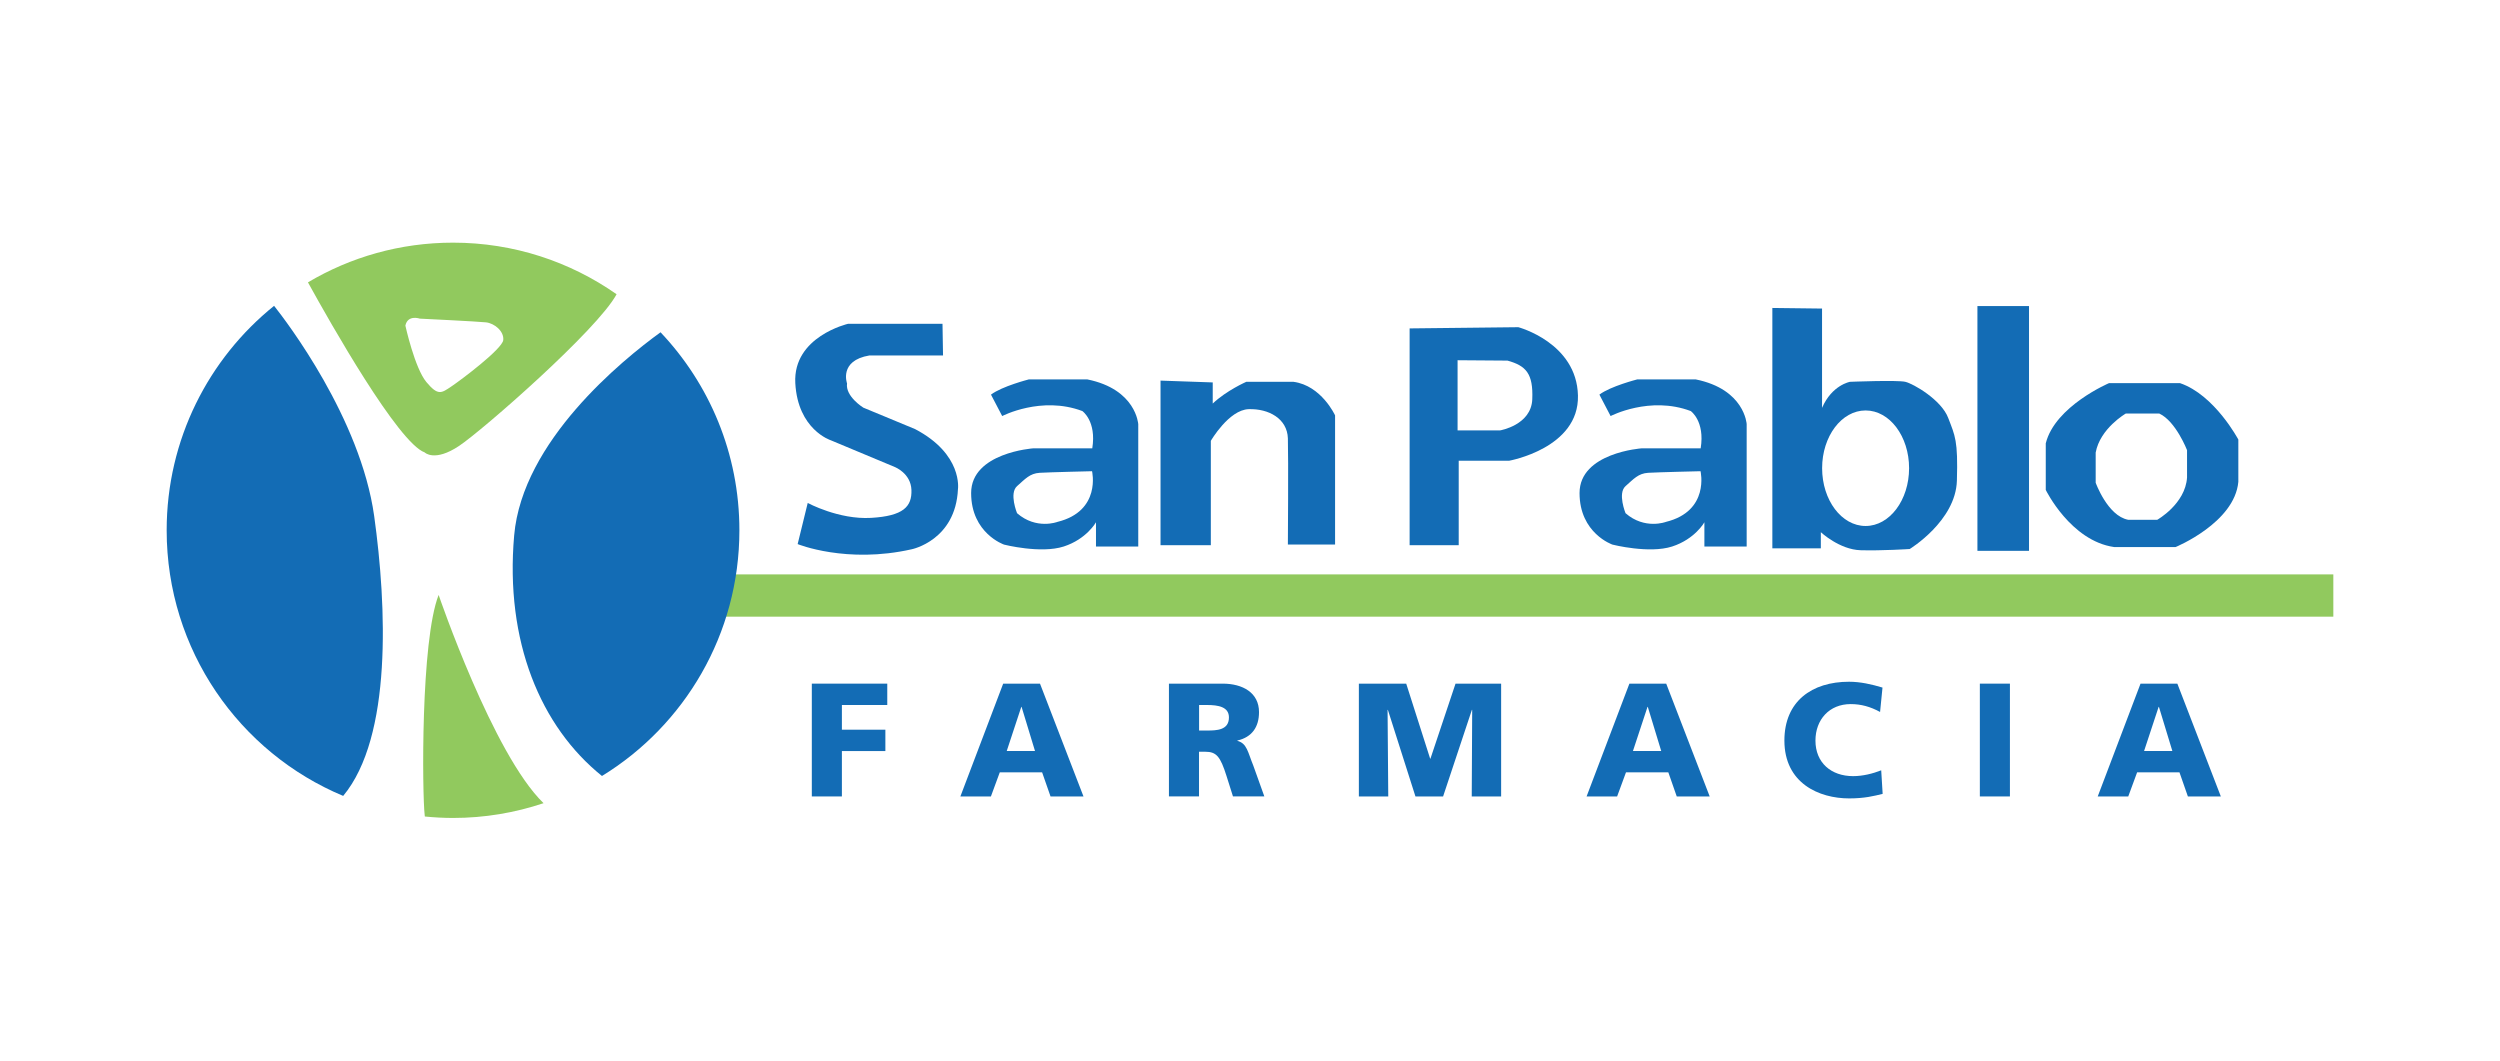 <svg xmlns="http://www.w3.org/2000/svg" xmlns:xlink="http://www.w3.org/1999/xlink" id="Capa_1" x="0px" y="0px" viewBox="0 0 330 140" style="enable-background:new 0 0 330 140;" xml:space="preserve"><style type="text/css">	.st0{fill:#DFE4EE;}	.st1{fill:#FFFFFF;}	.st2{fill:url(#SVGID_3_);}	.st3{fill:#00BFD8;}	.st4{fill:#333333;}	.st5{fill:#4396CE;}	.st6{fill:#ECEFF5;}	.st7{fill:#CE1126;}	.st8{fill:#006847;}	.st9{fill:#FCCA3E;stroke:#AA8C30;stroke-width:0.409;stroke-miterlimit:4.673;}	.st10{fill:#FCCA3E;stroke:#AA8C30;stroke-width:0.35;stroke-miterlimit:4.673;}	.st11{fill:#AA8C30;}	.st12{fill:#9CA168;}	.st13{fill:#717732;}	.st14{fill:#016848;}	.st15{fill:#CD202A;}	.st16{fill:#30C2DC;stroke:#0872A7;stroke-width:0.818;stroke-miterlimit:4.673;}	.st17{fill:#FFFFFF;stroke:#0872A7;stroke-width:1.601;stroke-miterlimit:4.673;}	.st18{fill:#F8C83C;}	.st19{fill:#F9AA51;stroke:#953220;stroke-width:0.7;stroke-linejoin:round;}	.st20{fill:#F9AA51;stroke:#953220;stroke-width:0.7;stroke-linecap:round;stroke-linejoin:round;}	.st21{fill:#953220;}	.st22{fill:#231F20;}	.st23{fill:#8CBEBF;stroke:#04534E;stroke-width:0.701;}	.st24{fill:#0C8489;}	.st25{fill:#04534E;}	.st26{fill:#8CBEBF;}	.st27{fill:#0C8489;stroke:#04534E;stroke-width:0.701;}	.st28{fill:#FCCA3E;stroke:#AA8C30;stroke-width:0.409;}	.st29{fill:#FCCA3E;stroke:#AA8C30;stroke-width:0.35;}	.st30{fill:url(#SVGID_4_);}	.st31{fill:url(#SVGID_9_);}	.st32{fill:#E92736;}	.st33{fill:#F7E204;}	.st34{fill:#FCCA3E;stroke:#AA8C30;stroke-width:0.409;stroke-miterlimit:4;}	.st35{fill:#FCCA3E;stroke:#AA8C30;stroke-width:0.35;stroke-miterlimit:4;}	.st36{fill:url(#SVGID_10_);}	.st37{fill:#A8AC71;}	.st38{fill:#F1A720;}	.st39{fill:#78732E;}	.st40{fill:#C6C7A6;}	.st41{fill:#1C242F;}	.st42{fill:#F8C83C;stroke:#977C2E;stroke-width:0.409;stroke-miterlimit:4.673;}	.st43{fill:#AF7029;}	.st44{fill:#816C2A;}	.st45{fill:#FCCA3D;}	.st46{fill:#6F5B24;}	.st47{fill:#404118;}	.st48{fill:none;stroke:#78732E;stroke-width:0.35;stroke-miterlimit:4.673;}	.st49{fill:#AB6D29;stroke:#4D2A15;stroke-width:0.511;}	.st50{fill:#4D2A15;}	.st51{fill:#D2A567;}	.st52{fill:#8F4620;}	.st53{fill:#AB6D29;}	.st54{fill:#202020;}	.st55{fill:#F8C83C;stroke:#977C2E;stroke-width:0.35;}	.st56{fill:#202220;}	.st57{fill:#4B4139;}	.st58{fill:#F8C83C;stroke:#977C2E;stroke-width:0.35;stroke-linecap:round;stroke-linejoin:round;}	.st59{fill:#904720;}	.st60{fill:#803F1D;}	.st61{fill:#B07229;}	.st62{fill:#5C3A1D;}	.st63{fill:#8B441F;}	.st64{fill:#8B441F;stroke:#5C3A1D;stroke-width:0.07;}	.st65{fill:#312317;}	.st66{fill:#1E2121;}	.st67{fill:#5C3818;}	.st68{fill:#171717;}	.st69{fill:#45392D;}	.st70{fill:#DBAD6C;}	.st71{fill:#874F20;}	.st72{fill:#B27129;}	.st73{fill:#6C3F18;}	.st74{fill:#F16E16;}	.st75{fill:#D5D3CA;}	.st76{fill:#6C4119;}	.st77{fill:#BF802D;}	.st78{fill:#F9C83A;stroke:#8F4620;stroke-width:0.481;}	.st79{fill:#FCF3D8;}	.st80{fill:#FDEAAF;}	.st81{fill:#513625;}	.st82{fill:#F9C83A;}	.st83{fill:#977C2E;}	.st84{fill:#DC1F2B;}	.st85{fill:#1B304F;}	.st86{fill:#4496CD;}	.st87{fill:#4496CE;}	.st88{fill:#4295CE;}	.st89{fill:#20BCC1;}	.st90{fill:#33AFC5;}	.st91{fill:#20BDC0;}	.st92{fill:#409ECB;}	.st93{fill:#21BDC1;}	.st94{fill:#39A7C8;}	.st95{fill:#2AB7C2;}	.st96{fill:#36A8C7;}	.st97{fill:#3CA4C9;}	.st98{fill:#1A1A1A;}	.st99{fill:#D2D9E7;}	.st100{fill:#1B639A;}	.st101{fill:#FFFFFF;stroke:#A2A2A3;stroke-miterlimit:10;}	.st102{fill:#A2A2A3;}	.st103{fill:#ACACAD;}	.st104{opacity:0.2;}	.st105{fill:#535354;}	.st106{opacity:0.3;}	.st107{fill:#4A506E;}	.st108{fill:#D40042;}	.st109{fill:#FF004F;}	.st110{fill:#FFBF00;}	.st111{fill:#FC0019;}	.st112{fill-rule:evenodd;clip-rule:evenodd;fill:#1762A9;}	.st113{fill-rule:evenodd;clip-rule:evenodd;fill:#FFFFFF;}	.st114{fill:#5C5353;}	.st115{fill:#BE2BBB;}	.st116{fill:url(#);}	.st117{fill:url(#SVGID_19_);}	.st118{fill:url(#SVGID_20_);}	.st119{fill:url(#SVGID_21_);}	.st120{fill:url(#SVGID_22_);}	.st121{fill:url(#SVGID_23_);}	.st122{fill:url(#SVGID_24_);}	.st123{fill:url(#SVGID_25_);}	.st124{fill:url(#SVGID_26_);}	.st125{fill:url(#SVGID_27_);}	.st126{fill:url(#SVGID_28_);}	.st127{fill:url(#SVGID_29_);}	.st128{fill:url(#SVGID_30_);}	.st129{fill:url(#SVGID_31_);}	.st130{fill:url(#SVGID_32_);}	.st131{fill:url(#SVGID_33_);}	.st132{fill:url(#SVGID_34_);}	.st133{fill:url(#SVGID_35_);}	.st134{fill:url(#SVGID_36_);}	.st135{fill:#BCBCB6;}	.st136{fill-rule:evenodd;clip-rule:evenodd;fill:#86494F;}	.st137{fill:#1A171B;}	.st138{fill:none;}	.st139{fill:#D71921;}	.st140{fill:#DC6132;}	.st141{fill:#E15E26;}	.st142{fill:#E67E1D;}	.st143{fill:#C4271C;}	.st144{fill-rule:evenodd;clip-rule:evenodd;}	.st145{fill-rule:evenodd;clip-rule:evenodd;fill:#E78B36;}	.st146{fill:#FFFF00;}	.st147{fill:#FF0000;}	.st148{fill-rule:evenodd;clip-rule:evenodd;fill:#DB812E;}	.st149{fill-rule:evenodd;clip-rule:evenodd;fill:#2B5692;}	.st150{fill-rule:evenodd;clip-rule:evenodd;fill:#FFF22D;}	.st151{fill-rule:evenodd;clip-rule:evenodd;fill:#CC2229;}	.st152{fill:#136CB5;}	.st153{fill:#91C95E;}	.st154{fill:#EA1D25;}	.st155{fill-rule:evenodd;clip-rule:evenodd;fill:#DCA53F;}	.st156{fill:#A7153D;}	.st157{fill:#E2A615;}	.st158{fill-rule:evenodd;clip-rule:evenodd;fill:#E2A615;}	.st159{fill-rule:evenodd;clip-rule:evenodd;fill:#EA1D25;}	.st160{fill-rule:evenodd;clip-rule:evenodd;fill:#082F67;}	.st161{fill-rule:evenodd;clip-rule:evenodd;fill:#70BC1F;}	.st162{fill:#082F67;}	.st163{fill:#FD3419;}	.st164{fill:#D7282F;}	.st165{fill:#53575A;}	.st166{fill:#736EF2;}	.st167{fill:#4F49F0;}	.st168{fill:#5852F1;}	.st169{fill:#5B56F1;}	.st170{fill:#5C57F1;}	.st171{fill:#5A55F1;}	.st172{fill:#4139F0;}</style><g>	<path class="st152" d="M124.41,42.74h-12.46c0,0-7.3,1.68-6.97,7.83c0.33,6.15,4.67,7.54,4.67,7.54l8.45,3.53  c0,0,2.13,0.82,2.21,3.03c0.08,2.21-1.07,3.44-5.33,3.69c-4.26,0.25-8.36-1.97-8.36-1.97l-1.33,5.43c0,0,6.46,2.64,15.07,0.68  c0,0,5.78-1.17,6.09-7.93c0,0,0.68-4.61-5.66-7.93l-6.83-2.83c0,0-2.4-1.48-2.15-3.2c0,0-1.11-3.01,2.95-3.69h9.72L124.41,42.74z"></path>	<path class="st152" d="M153.19,50.24v21.73h6.64V58.19c0,0,2.38-4.1,5-4.18c2.62-0.08,5.08,1.23,5.17,3.85  c0.08,2.62,0,14.02,0,14.02h6.23V54.83c0,0-1.8-3.94-5.49-4.43h-6.23c0,0-2.62,1.15-4.43,2.87v-2.79L153.19,50.24z"></path>	<path class="st152" d="M143.52,50.08h-7.71c0,0-3.53,0.9-5,2.01l1.48,2.83c0,0,5.17-2.7,10.58-0.66c0,0,1.89,1.31,1.31,4.92h-7.79  c0,0-8.2,0.57-8.2,5.9c0,5.33,4.35,6.81,4.35,6.81s4.84,1.23,7.87,0.25c3.03-0.98,4.26-3.2,4.26-3.2v3.2h5.58V55.98  C150.24,55.98,149.99,51.39,143.52,50.08z M139.58,68.89c0,0-2.79,1.07-5.33-1.15c0,0-1.07-2.62,0-3.57  c1.07-0.94,1.68-1.68,2.99-1.76c1.31-0.08,6.91-0.21,6.91-0.21S145.4,67.46,139.58,68.89z"></path>	<g>		<g>			<path class="st152" d="M223.83,50.08h-7.71c0,0-3.53,0.9-5,2.01l1.48,2.83c0,0,5.17-2.7,10.58-0.66c0,0,1.89,1.31,1.31,4.92    h-7.79c0,0-8.2,0.57-8.2,5.9c0,5.33,4.35,6.81,4.35,6.81s4.84,1.23,7.87,0.25c3.03-0.98,4.26-3.2,4.26-3.2v3.2h5.58V55.98    C230.56,55.98,230.31,51.39,223.83,50.08z M219.9,68.89c0,0-2.79,1.07-5.33-1.15c0,0-1.07-2.62,0-3.57    c1.07-0.94,1.68-1.68,2.99-1.76c1.31-0.08,6.91-0.21,6.91-0.21S225.72,67.46,219.9,68.89z"></path>		</g>	</g>	<g>		<g>			<path class="st152" d="M257.16,55.16c-0.9-2.38-4.59-4.51-5.66-4.76c-1.07-0.25-7.3,0-7.3,0s-2.38,0.41-3.69,3.44V40.73    l-6.56-0.08v31.73h6.4v-2.13c0,0,2.46,2.3,5.25,2.38c2.79,0.08,6.48-0.16,6.48-0.16s6.07-3.69,6.23-9.02    S258.07,57.54,257.16,55.16z M246.26,69.43c-3.17,0-5.74-3.41-5.74-7.63c0-4.21,2.57-7.62,5.74-7.62S252,57.59,252,61.8    C252,66.01,249.43,69.43,246.26,69.43z"></path>		</g>	</g>	<rect x="261.02" y="40.4" class="st152" width="6.81" height="32.31"></rect>	<g>		<g>			<path class="st152" d="M287.75,50.57h-9.35c0,0-7.13,3.03-8.36,7.95v6.15c0,0,3.28,6.72,9.02,7.54h8.12c0,0,7.79-3.2,8.28-8.61    v-5.58C295.46,58.03,292.34,52.12,287.75,50.57z M288.69,63.03c-0.23,3.5-3.93,5.58-3.93,5.58h-3.85    c-2.72-0.53-4.28-4.89-4.28-4.89v-3.98c0.58-3.19,3.97-5.15,3.97-5.15h4.43c2.18,1.01,3.66,4.83,3.66,4.83V63.03z"></path>		</g>	</g>	<g>		<g>			<path class="st152" d="M200.42,43.19l-14.35,0.16v28.62h6.48V60.82h6.64c0,0,9.27-1.64,9.1-8.61    C208.13,45.24,200.42,43.19,200.42,43.19z M202.26,52.71c-0.14,3.41-4.24,4.1-4.24,4.1h-5.62v-9.26l6.59,0.05    C201.43,48.28,202.4,49.3,202.26,52.71z"></path>		</g>	</g>	<rect x="93.5" y="75.82" class="st153" width="214.5" height="5.58"></rect>	<path class="st153" d="M60.6,58.86c3.09-2.06,18.27-15.33,20.79-20.02c-6.12-4.29-13.56-6.81-21.59-6.81  c-6.99,0-13.54,1.91-19.15,5.24c3.01,5.47,11.93,21.2,15.41,22.45C56.06,59.73,57.36,61.02,60.6,58.86z M53.51,42.98  c0.31-1.48,1.91-0.92,1.91-0.92s7.63,0.37,8.73,0.49c1.11,0.12,2.4,1.17,2.28,2.34c-0.12,1.17-5.6,5.29-6.89,6.15  c-1.29,0.86-1.72,1.23-3.26-0.61C54.74,48.58,53.51,42.98,53.51,42.98z"></path>	<path class="st153" d="M56.06,107.61c0.01,0.06,0.01,0.11,0.02,0.17c1.22,0.12,2.47,0.19,3.72,0.19c4.18,0,8.19-0.69,11.95-1.95  C65.08,99.58,57.9,78.53,57.9,78.53C55.52,84.59,55.73,104.8,56.06,107.61z"></path>	<path class="st152" d="M87.19,43.86c-5.11,3.71-18.23,14.38-19.32,26.81c-1.23,14.01,3.5,25.26,11.59,31.76  C90.34,95.76,97.6,83.73,97.6,70C97.6,59.87,93.64,50.67,87.19,43.86z"></path>	<path class="st152" d="M36.18,40.37C27.54,47.33,22,58.01,22,70c0,15.8,9.62,29.35,23.3,35.06c6.48-7.79,5.75-25.01,4.09-36.95  C47.58,55.21,37.82,42.44,36.18,40.37z"></path>	<path class="st152" d="M107.16,90.24h9.96v2.82h-5.99v3.26h5.74v2.82h-5.74v5.99h-3.97V90.24z"></path>	<path class="st152" d="M132.42,90.24h4.86l5.74,14.89h-4.35l-1.11-3.18h-5.59l-1.17,3.18h-4.03L132.42,90.24z M134.85,93.31h-0.04  l-1.92,5.82h3.73L134.85,93.31z"></path>	<path class="st152" d="M154.31,90.24h7.08c2.64,0,4.8,1.19,4.8,3.76c0,1.98-0.94,3.31-2.86,3.75v0.04  c1.28,0.34,1.37,1.47,2.11,3.28l1.45,4.05h-4.14l-0.85-2.69c-0.81-2.56-1.32-3.2-2.8-3.2h-0.83v5.89h-3.97V90.24z M158.28,96.43  h1.04c1.28,0,2.9-0.04,2.9-1.73c0-1.39-1.39-1.64-2.9-1.64h-1.04V96.43z"></path>	<path class="st152" d="M179.37,90.24h6.25l3.16,9.9h0.04l3.31-9.9h6.02v14.89h-3.88l0.06-11.43h-0.04l-3.8,11.43h-3.65L183.2,93.7  h-0.04l0.09,11.43h-3.88V90.24z"></path>	<path class="st152" d="M215.08,90.24h4.86l5.74,14.89h-4.35l-1.11-3.18h-5.59l-1.17,3.18h-4.03L215.08,90.24z M217.51,93.31h-0.04  l-1.92,5.82h3.73L217.51,93.31z"></path>	<path class="st152" d="M248.51,104.79c-1.13,0.28-2.39,0.6-4.42,0.6c-3.97,0-8.55-2-8.55-7.64c0-5.18,3.63-7.76,8.53-7.76  c1.51,0,2.99,0.34,4.42,0.77l-0.32,3.22c-1.28-0.7-2.52-1.04-3.88-1.04c-2.82,0-4.65,2.05-4.65,4.82c0,2.92,2.07,4.69,4.97,4.69  c1.3,0,2.62-0.34,3.71-0.77L248.51,104.79z"></path>	<path class="st152" d="M261.34,90.24h3.97v14.89h-3.97V90.24z"></path>	<path class="st152" d="M282.55,90.24h4.86l5.74,14.89h-4.35l-1.11-3.18h-5.59l-1.17,3.18h-4.03L282.55,90.24z M284.98,93.31h-0.04  l-1.92,5.82h3.73L284.98,93.31z"></path></g></svg>
